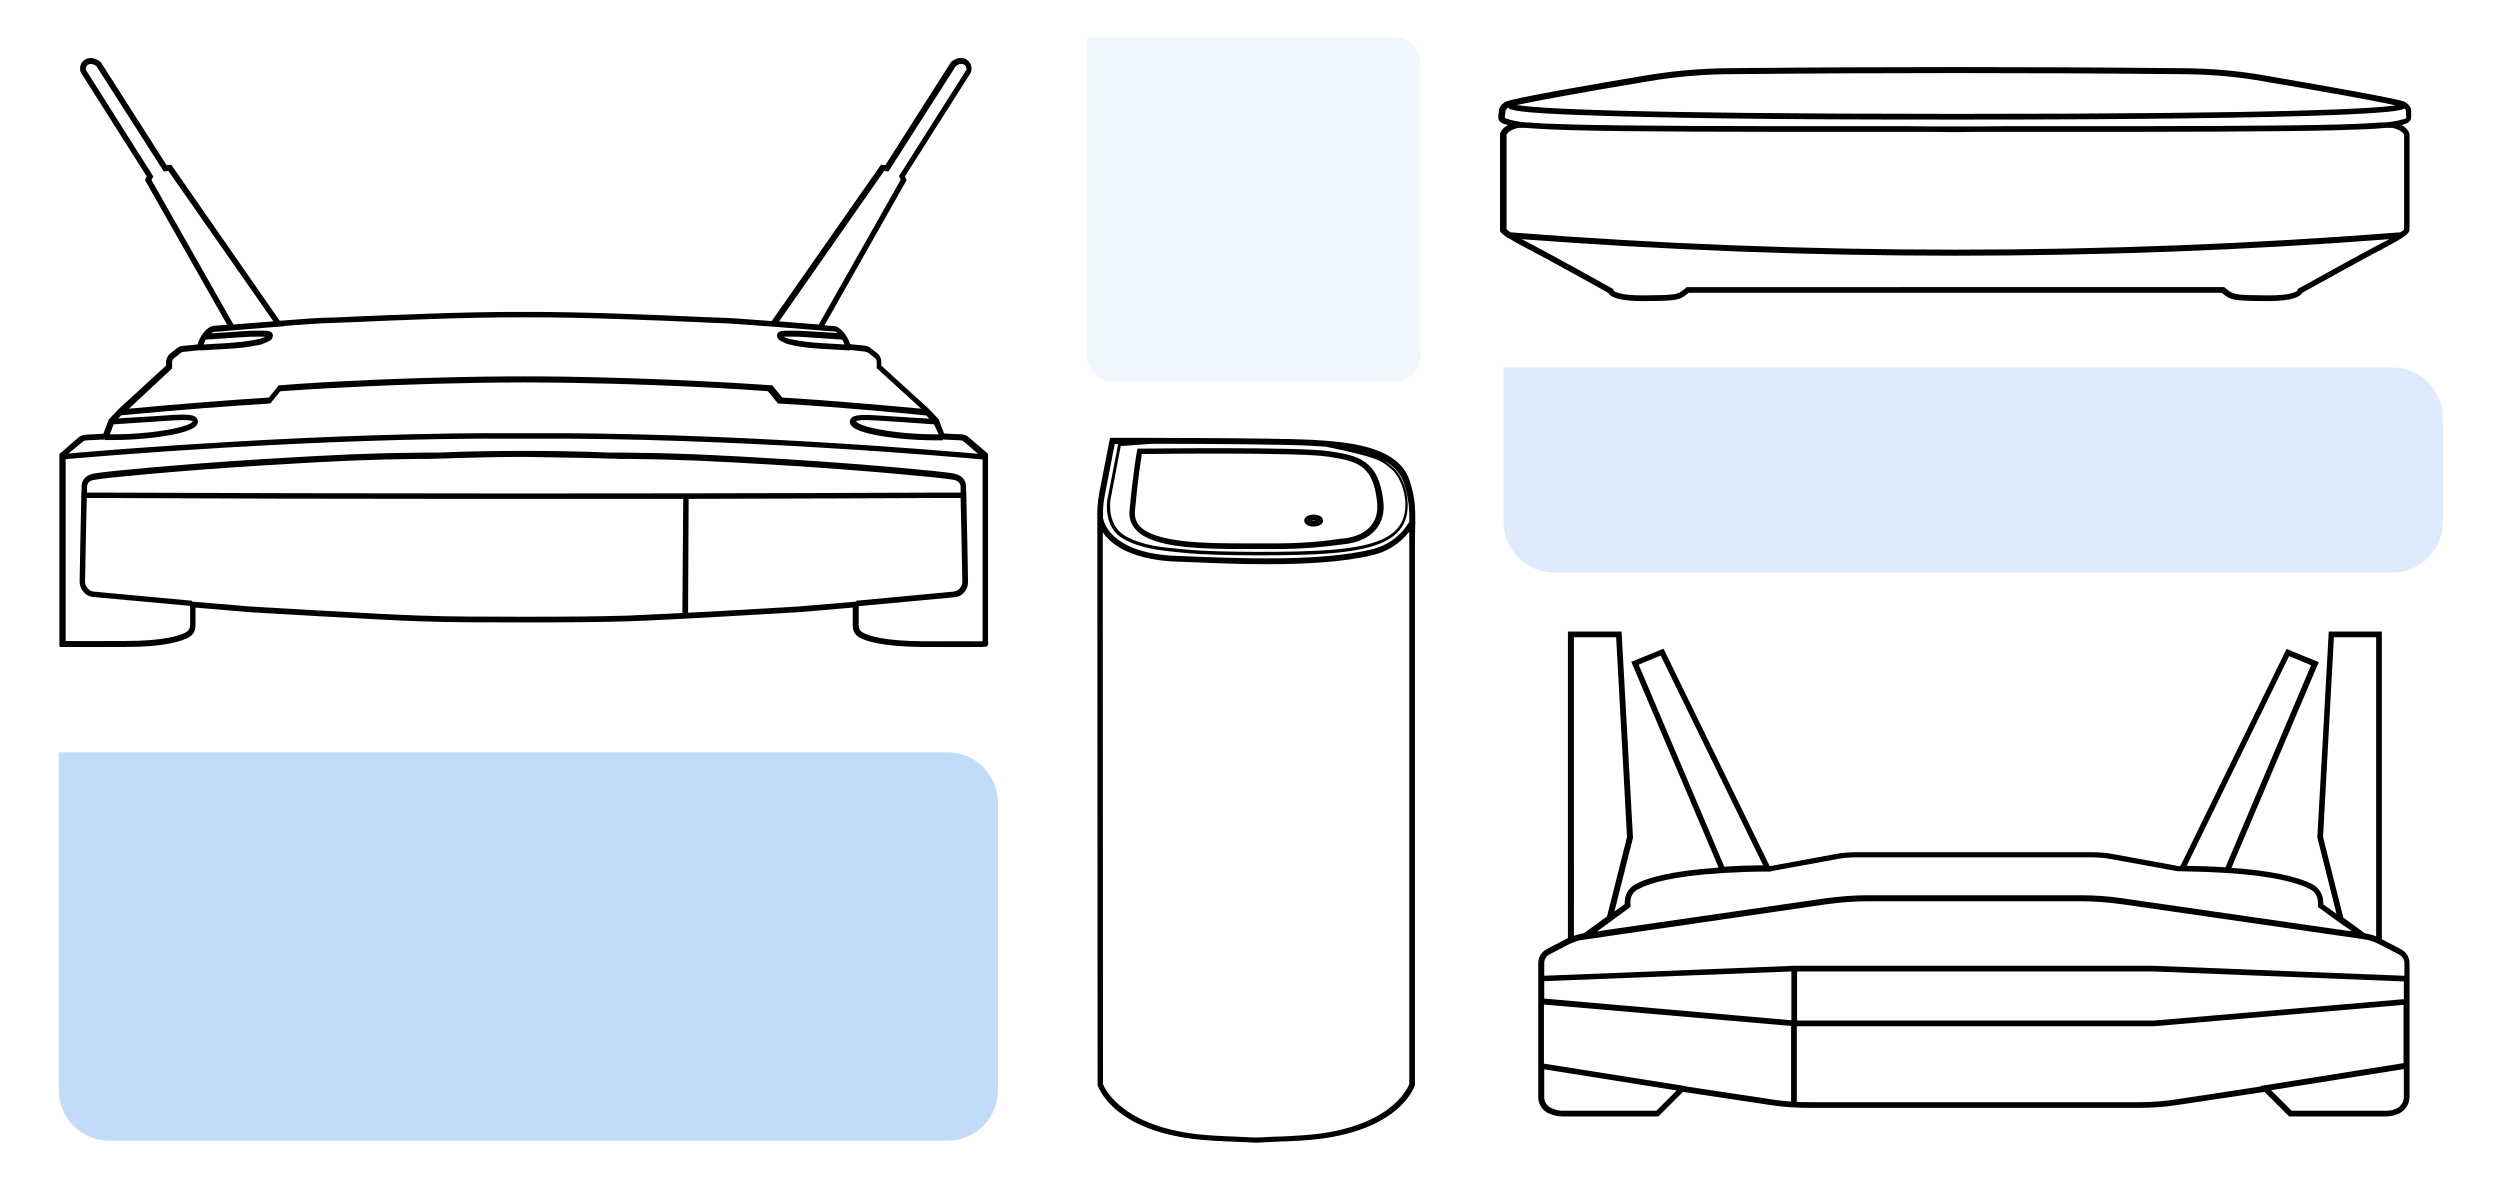<svg xml:space="preserve" style="enable-background:new 0 0 876 422;" viewBox="0 0 876 422" y="0px" x="0px" xmlns:xlink="http://www.w3.org/1999/xlink" xmlns="http://www.w3.org/2000/svg" id="Layer_1" version="1.1">
<style type="text/css">
	.st0{display:none;fill:none;stroke:#A0A0A0;stroke-width:0.5;stroke-miterlimit:10;}
	.st1{display:none;}
	.st2{opacity:6.000000e-02;fill:#0870EA;enable-background:new    ;}
	.st3{opacity:0.25;fill:#0870EA;enable-background:new    ;}
	.st4{opacity:0.14;fill:#0870EA;enable-background:new    ;}
</style>
<g id="background">
</g>
<g id="Layer_1_00000166660786660318009120000016522609722679599745_">
	<rect height="347.9" width="660.4" class="st0" y="3493.1" x="-779.4"></rect>
</g>
<g id="Layer_6">
</g>
<g id="Layer_5">
</g>
<g id="Layer_4">
</g>
<g id="Layer_3">
	<polygon points="1541.4,4742.2 1733.4,4742.8 1867.3,4721.7 1867.3,4675.6 1733.4,4669.3 1542.6,4669.3" class="st1"></polygon>
</g>
<g id="Layer_7">
</g>
<path d="M488.8,13.1H380.9v111.6c0,5,4.1,9,9,9h98.9c4.9,0,8.9-4,9-9V22.1C497.8,17.1,493.7,13.1,488.8,13.1z" class="st2"></path>
<path d="M332,263.6H20.6V382c0,9.8,7.9,17.7,17.7,17.7H332c9.8,0,17.7-8,17.7-17.7V281.3
	C349.7,271.5,341.8,263.6,332,263.6z" class="st3"></path>
<path d="M838.3,128.8H526.9v54.1c0,9.8,7.9,17.7,17.7,17.7h293.7c9.8,0,17.7-7.9,17.7-17.8v-36.3
	C856,136.7,848.1,128.8,838.3,128.8z" class="st4"></path>
<path d="M22,226.7c0.8,0,2.8,0,7.4,0c3.3,0,7.9,0,14.4,0c13.7,0,19.8-1.9,22.6-3.5c1.4-0.9,2.1-2.4,2.1-3.9v-6.4l18.8,1.6
	c0.5,0,46,2.8,59.9,3.2c10.2,0.4,23.5,0.4,36.4,0.4c15.1,0,27.3-0.1,36.4-0.4c14.1-0.4,59.5-3.2,60-3.2l18.8-1.6v6.4
	c0,1.7,0.8,3.2,2.2,4c2.6,1.5,8.6,3.3,22.5,3.4h0c9.1,0,15.1,0.1,18.3,0c4.2,0,4.2,0,4.4-0.9l0.1-0.8l-0.1-0.1V159l-6.9-5.9
	c-0.7-0.6-1.6-0.9-2.5-0.9c0,0,0,0,0,0l-6-0.3l-1.9-5l-3.4-3.6l-16.7-15.2v-1.4c0-1.1-0.5-2.2-1.4-2.9l-2.4-1.9
	c-0.6-0.5-1.5-0.7-2-0.8l-5.1-0.5c-0.2-0.7-0.7-1.9-1.5-3.1c-0.7-1.1-1.5-1.9-2.5-2.6c-0.5-0.4-1-0.6-1.5-0.6c0,0,0,0,0,0
	c-0.8-0.1-2-0.2-3.5-0.3l28.8-50.9l-0.6-1.3l23.1-36.4l0.1-0.3c0.3-1,0.2-3.3-1.9-4.4c-2.6-1.3-5,0.9-5.1,1l-0.1,0.1l-23,36.1
	l-1.5-0.2l-38.3,54.8c-8-0.6-15.7-1.2-18.5-1.2c-1.3,0-3.9-0.2-7.4-0.3c-13.5-0.6-41.6-1.8-59.8-1.7h-2.6c-18-0.1-46,1.1-59.5,1.7
	c-3.6,0.2-6.3,0.3-7.6,0.3c-2.7,0-9.7,0.5-17,1.1L60,57.7l-1.6,0.2l-23-36l-0.2-0.2c-0.1-0.1-2.5-2.2-5.1-1
	c-2.2,1.1-2.2,3.3-1.9,4.4l0,0.1l23.2,36.6l-0.6,1.3l28.8,50.7c-2.9,0.2-4.8,0.4-4.9,0.4l-0.4,0.1c-0.3,0.1-0.7,0.2-1.1,0.5
	c-2.5,1.7-3.6,4.6-4,5.9l-5.1,0.5c-0.9,0-1.8,0.6-2.1,0.8l-2.4,1.9c-0.8,0.7-1.4,1.8-1.4,2.9v1.3l-16.7,15.3l-3.4,3.6l-1.9,5l-6,0.3
	c-1,0-2,0.4-2.6,0.9l-6.8,5.9v66.6l0.1,1L22,226.7z M239.1,214.8c-7.8,0.4-14.8,0.7-19,0.9c-9.1,0.3-21.3,0.4-36.4,0.4
	c-12.9,0-26.2,0-36.4-0.4c-13.9-0.4-59.4-3.2-59.8-3.2l-20.2-1.7l0-0.3l-34.4-3.2c-0.9-0.1-1.7-0.5-2.2-1.2
	c-0.6-0.7-0.9-1.4-0.9-2.2c0-2.2,0.4-19.9,0.6-29.4c0.9,0,2.2,0,4,0c43.4,0.2,84.4,0.3,122.5,0.3c8.9,0,17.6,0,26.2,0h1.2
	c19.1,0,37.7,0,55.1,0L239.1,214.8z M30.5,170.4c0.1-0.9,0.6-1.7,1.5-2c0.4-0.1,1-0.3,1.9-0.4c4-0.7,30.5-3.2,57.8-4.9
	c27.9-1.7,38.3-2.1,55.3-2.3c1,0,2,0,3.1,0c1.1,0,2.2-0.1,3.4-0.1c2.1,0,4.2-0.1,6.4-0.2c7.2-0.2,15.4-0.4,23.7-0.4
	c8.3,0.1,16.5,0.3,23.7,0.4c2.2,0.1,4.3,0.1,6.4,0.2c1.1,0,2.2,0,3.3,0.1c1.1,0,2.1,0,3.1,0c0,0,0,0,0,0c17,0.2,27.4,0.6,55.3,2.3
	c27.3,1.7,53.8,4.2,57.9,4.9c0.9,0.1,1.5,0.3,1.8,0.4c0.9,0.4,1.4,1.1,1.5,2c0,0.6,0,1.3,0,2.2c-1.4,0-3.9,0-7.4,0
	c-20.4,0.1-71.9,0.3-130,0.3l-31.2,0v0c-41.1,0-86-0.1-133.6-0.3c-1.7,0-3,0-3.9,0C30.5,171.6,30.5,170.9,30.5,170.4z M300,210.8
	l-20.1,1.7c-0.3,0-21.1,1.3-38.8,2.2l0.2-39.9c39.9-0.1,72.6-0.2,87.9-0.3c3.5,0,6.1,0,7.4,0c0.2,9.5,0.6,27.2,0.6,29.4
	c0,0.9-0.3,1.6-0.9,2.3c-0.5,0.6-1.3,1-2.2,1.1l-34.1,3.2L300,210.8z M328.9,152.2c-3.6,0-12.4-0.1-21.1-1.8
	c-7.3-1.4-7.7-2.7-7.8-2.7c0,0,0-0.1,0-0.1l0.1-0.1c0.3-0.1,1.7-0.5,6.3-0.2c5.8,0.3,18,1.2,20.9,1.4L328.9,152.2z M295.1,119
	c0.4,0.6,0.7,1.3,0.8,1.7l-8.4-0.5c-3.7-0.2-6.5-0.6-9.1-1.1c-0.6-0.1-1.9-0.3-2.4-0.5l-0.2-0.1c-0.4-0.1-0.9-0.3-1.3-0.5
	c1.1-0.1,4.4,0,5.6,0L295.1,119z M309.8,59.9l1.5,0.2l23.6-36.9c0.3-0.3,1.6-1.2,2.8-0.6c1,0.5,1,1.5,0.9,1.9L315,61.7l0.6,1.3
	l-28.7,50.7l-13.9-1.1L309.8,59.9z M53.1,63.1l0.6-1.3L30.1,24.5c-0.1-0.4-0.1-1.4,0.9-1.9c1.2-0.6,2.5,0.3,2.8,0.6l23.6,36.9
	l1.6-0.2l36.8,52.7c-5,0.4-10.1,0.8-14,1.1L53.1,63.1z M72.1,119l15.2-1c1.2,0,4.5-0.1,5.7,0c-0.4,0.2-0.9,0.4-1.3,0.5l-0.2,0.1
	c-0.5,0.2-1.8,0.4-2.4,0.5c-2.5,0.5-5.3,0.8-9.1,1.1l-8.7,0.5C71.5,120.2,71.8,119.6,72.1,119z M60.3,129.1v-2.2
	c0-0.5,0.3-1,0.6-1.3l2.4-1.9c0.3-0.3,0.7-0.4,0.9-0.4l5.9-0.6l0,0.1l10.1-0.6c3.8-0.2,6.7-0.6,9.3-1.1c1.3-0.2,2.2-0.4,2.8-0.7
	l0.2-0.1c1.5-0.6,2.7-1,3-2.1c0.2-0.7,0.1-1.2-0.1-1.4c-0.4-0.7-1.3-0.8-2-0.9c-1.2-0.1-5.8,0-6,0l-13.3,0.9
	c0.1-0.1,0.3-0.2,0.4-0.3c0.1-0.1,0.4-0.2,0.6-0.2l0.1,0c0.5,0,2.7-0.2,5.7-0.5l0,0l18.8-1.5l0-0.1c6.9-0.5,13.2-1,15.8-1
	c1.3,0,4-0.2,7.7-0.3c13.5-0.6,41.4-1.8,59.4-1.7h2.6c18.1-0.1,46.2,1.1,59.7,1.7c3.5,0.2,6.1,0.3,7.4,0.3c6,0.2,34.4,2.5,40.4,3
	c0.2,0,0.2,0,0.3,0.1l0.1,0.1c0.1,0.1,0.3,0.2,0.4,0.3l-13-0.8c-0.2,0-4.8-0.1-6,0c-0.8,0.1-1.6,0.2-2,0.9c-0.2,0.3-0.4,0.8-0.1,1.4
	c0.3,1,1.5,1.5,3,2.1l0.1,0.1c0.6,0.2,1.5,0.4,2.8,0.7c2.6,0.5,5.5,0.9,9.3,1.1l10.1,0.6l0-0.2l5.4,0.6c0.4,0.1,0.9,0.3,1.1,0.4
	l2.4,1.9c0.4,0.3,0.6,0.8,0.6,1.3v2.2l15.6,14.2c-7.7-0.7-30.3-2.8-48.7-3.9l-3.5-4.3l-0.4,0c-0.4,0-35.9-2.7-79.4-3.1l-13.4,0v0
	c-43.5,0.3-78.9,3-79.3,3.1l-0.4,0l-3.5,4.3c-12.6,0.8-29.9,2.1-49,3.9L60.3,129.1z M39.8,148.7c2.4-0.2,15.2-1,21.2-1.4
	c4.8-0.3,6.1,0.1,6.4,0.2l0.1,0.1c0,0,0.1,0.1,0.1,0c0,0.1-0.5,1.4-7.8,2.8c-8.9,1.7-17.9,1.8-21.3,1.8L39.8,148.7z M29.1,154.7
	c0.3-0.3,0.8-0.4,1.2-0.4l6.5-0.3l0,0.2c0,0,0.8,0,2.2,0c3.9,0,12.5-0.2,21-1.8c7.8-1.5,9.1-3.1,9.3-4.3c0.2-0.9-0.3-1.6-0.7-1.9
	c-0.4-0.5-1.7-1.2-7.9-0.8c-5,0.3-14.9,1-19.3,1.2l1.1-1.1l0.2,0c20.2-1.9,38.6-3.3,51.6-4.1l0.4,0l3.5-4.3c4.4-0.3,41.6-3,85.4-3.1
	c43.8,0.1,81.1,2.7,85.5,3.1l3.5,4.3l0.4,0c21.5,1.2,49.2,3.9,51.6,4.2l1,1.1c-4.5-0.3-14.2-0.9-19.2-1.2c-6.2-0.4-7.5,0.4-7.9,0.8
	c-0.4,0.4-0.9,1.1-0.7,1.9c0.3,1.2,1.6,2.8,9.3,4.3c8.5,1.6,17.1,1.8,21,1.8c1.4,0,2.1,0,2.2,0l0-0.3l6.3,0.3c0.4,0,0.9,0.2,1.2,0.5
	l4.9,4.2c-13.8-1.2-90-7.7-159.3-7.2c-68.9-0.5-144.6,5.8-159.4,7.1L29.1,154.7z M22.9,160.9c9.2-0.8,87-7.6,158.4-7.2l2.4,0
	c0,0,0.1,0,0.1,0h2v0c71.6-0.4,149.8,6.5,158.5,7.3v63.7c-2.3,0-8.9,0-20.7,0c-14.2-0.1-19.6-2-21.5-3.2c-0.7-0.4-1.2-1.2-1.2-2.2
	v-6.9l33.4-3.1c1.5-0.1,2.8-0.8,3.6-1.8c0.9-1.1,1.3-2.2,1.3-3.6c0-2.3-0.4-21.3-0.6-30.6c-0.1-1.3-0.1-2.2-0.1-3.1
	c-0.1-1.7-1.2-3.1-2.7-3.8c-0.7-0.3-1.5-0.5-2.3-0.6c-4-0.7-30.6-3.2-58-4.9c-28-1.7-38.4-2.1-55.5-2.3c-1,0-2,0-3,0
	c-0.9,0-1.7,0-2.6,0v0l-0.4,0c0,0-0.1,0-0.1,0c-10.7-0.5-21.8-0.6-30.2-0.6c-0.1,0-0.1,0-0.2,0c-8.5,0-19.6,0.1-30.2,0.6h-0.6v0
	c-0.9,0-1.7,0-2.6,0c-1,0-2.1,0-3,0c-17.1,0.2-27.5,0.6-55.5,2.3c-27.4,1.7-54,4.2-57.9,4.9c-0.9,0.1-1.7,0.3-2.4,0.6
	c-1.5,0.6-2.6,2.1-2.7,3.8c0,0.8,0,1.8-0.1,3.1c-0.2,9.2-0.6,28.2-0.6,30.5c0,1.3,0.4,2.5,1.3,3.5c0.8,1.1,2.1,1.8,3.6,1.9l33.8,3.1
	v6.9c0,0.9-0.5,1.7-1.2,2.2c-2,1.2-7.5,3.2-21.5,3.2c-13.6,0.1-18.9,0-20.9,0V160.9z"></path>
<path d="M528.3,83.4c0.1,0,0.2,0,0.3,0c0,0,0,0,0,0c1.2,0.8,2.9,1.8,5.4,3.1c7.8,4,26.8,14.6,29.5,16.1c0.6,1.2,3.1,3,12.7,2.9
	c11.5-0.1,12.3-0.2,15.5-2.9h186.8c3.2,2.7,4.1,2.8,15.5,2.9h0.6c9.1,0,11.5-1.7,12.1-2.9c2.8-1.5,21.7-12.1,29.5-16.1h0
	c7.9-4.1,8-5.3,8.1-5.9c0-0.1,0-0.3,0-0.4V46.8l-0.1-0.2c-0.5-1.3-1.6-2.2-2.7-2.8c0.2-0.1,0.5-0.1,0.7-0.2c2.9-0.6,2.7-2.4,2.7-3.4
	c0-0.3-0.1-0.7,0-1l0-0.2c0-2.2-2.4-3.4-2.5-3.4c-3.1-1.4-48.7-9.1-49.1-9.2c-9-1.6-18.4-2.4-28.1-2.5c-30.6-0.3-57.6-0.4-80.1-0.4
	c-22.6,0-49.6,0.1-80.1,0.4c-9.6,0.1-19.1,1-28.1,2.5c-17.4,2.9-46.9,8-49.2,9.2c-0.1,0-2.5,1.2-2.5,3.4c0,0.3,0,0.5-0.1,0.9
	c-0.2,1.1-0.5,3.1,2.6,3.7c0.2,0.1,0.5,0.1,0.7,0.2c-1.1,0.6-2.2,1.5-2.7,2.8l-0.1,0.2v33.4c0,0.1,0,0.3,0,0.4c0,0.4,0.1,1,2.5,2.6
	L528.3,83.4z M835.5,84.7c-8.4,4.3-29.7,16.2-29.9,16.3l-0.5,0.3l0,0.4c-0.2,0.3-1.8,1.9-10.9,1.8c-11.5-0.1-11.6-0.2-14.6-2.7
	l-0.3-0.2H591.1l-0.3,0.2c-2.9,2.5-3,2.6-14.6,2.7c-9,0.1-10.7-1.5-10.9-1.8l0-0.4l-0.5-0.3c-0.2-0.1-21.5-12-29.9-16.3
	c-0.7-0.3-1.2-0.7-1.8-0.9c50.4,3.8,101.2,5.8,151.9,5.8c50.9,0,101.7-1.9,152.3-5.8C836.8,84,836.2,84.4,835.5,84.7z M577.5,28.5
	c8.9-1.5,18.2-2.4,27.7-2.5c30.5-0.3,57.5-0.4,80.1-0.4c22.5,0,49.5,0.1,80.1,0.4c9.5,0.1,18.8,0.9,27.7,2.5
	c18.9,3.2,39.1,6.8,46.2,8.4c-6.9,1.1-35.7,3-153.6,3c-121.3,0-148.4-2.1-154.2-3.1C537.8,35.4,554.7,32.3,577.5,28.5z M528.4,41.7
	c-1.2-0.3-1.2-0.4-1-1.4c0-0.4,0.1-0.8,0.1-1.2c0-0.6,0.6-1.2,1-1.4c0.5,0.9,3.5,1.8,24.7,2.6c12.8,0.5,30.2,0.9,51.8,1.2
	c21.6,0.3,47.6,0.4,77.8,0.4h5.7c60.3,0,103.9-0.6,129.6-1.6c18.8-0.8,23.3-1.5,24.4-2.3c0.3,0.3,0.6,0.6,0.6,1.1
	c-0.1,0.5,0,1,0,1.4c0.1,0.9,0.1,1.1-1.1,1.3l0,0c-0.3,0.1-0.6,0.1-0.8,0.2c-1.2,0.3-2.3,0.6-5.4,0.9h-1.2c-3,0.2-7.5,0.5-14.7,0.7
	c-18.8,0.6-70.2,0.6-70.8,0.6h-45.9l-9,0.1h-18l-9-0.1h-45.9c-0.5,0-52,0-70.8-0.6c-7.6-0.2-11.8-0.4-14.7-0.7h-1.2
	c-3.1-0.3-4.2-0.6-5.4-0.9C529,41.9,528.7,41.8,528.4,41.7z M527.9,80.3V47.2c0.7-1.5,3.1-2.2,4.1-2.4l2.4,0c0.4,0,0.8,0.1,1.2,0.1
	c3,0.2,7.5,0.5,14.7,0.7c18.8,0.6,70.3,0.6,70.8,0.6h55l9,0.1l9-0.1h55c0.5,0,52,0,70.8-0.6c7.6-0.2,11.9-0.4,14.8-0.7
	c0.4,0,0.8-0.1,1.1-0.1h2.5c0.5,0.1,3.2,0.7,4.1,2.4v33.2c-0.1,0.2-0.5,0.5-1.3,1c-103.4,8.1-208.4,8.1-311.9,0
	C528.4,80.8,528,80.5,527.9,80.3z"></path>
<path d="M841.3,332.6l-6.7-3.5V221.3H816l-4,72l0,0.2l6.7,26.7l-4.6-3.3v-0.7c0-2.6-1.4-5-3.7-6.3c-5.5-2.9-15.4-4.9-28.5-5.8
	l30.6-72.1l-11.3-4.6l-37.2,76.1h-0.5l-22.9-4.2c-2.5-0.5-5.2-0.7-8.1-0.7H651c-2.9,0-5.6,0.2-8.1,0.7l-22.8,4.2l-37.2-76.2
	l-11.3,4.6l30.6,72.1c-17.5,1.2-25.5,3.8-29.1,5.8c-2.3,1.2-3.8,3.6-3.8,6.3v0.7l-3.6,2.6l6.5-25.8l0-0.1l-4-72.2h-18.8v107.4
	l-7.5,3.9c-1.8,1-2.9,2.8-2.9,4.9v46.9c0,2.2,1.1,4.2,3,5.4c1.8,0.9,3.5,1.4,5.3,1.4h33.8l8.6-8.6l30.6,4.6c4.3,0.7,8.9,1,13.8,1
	h115c4.9,0,9.4-0.3,13.8-1l30.6-4.6l8.6,8.6H836c2,0,3.9-0.5,5.3-1.4c1.8-1.1,3-3.2,3-5.4v-46.9
	C844.3,335.4,843.2,333.6,841.3,332.6z M814,293.3l3.8-70h14.8v104.8c-1.2-0.5-2.4-0.8-3.6-1l-0.4-0.1l-7.5-5.5L814,293.3z
	 M802.1,229.9l7.7,3.2l-30,70.8c-4.1-0.3-8.5-0.4-13.6-0.5L802.1,229.9z M574.2,232.9l7.7-3.2l35.9,73.5c-4.6,0-9.2,0.2-13.6,0.5
	L574.2,232.9z M571.3,317.8v-1.7c0-2,1-3.7,2.7-4.5c3.6-2,11.7-4.6,29.7-5.7c5.1-0.3,10.3-0.5,15.7-0.5h0.7l0.6-0.1l0.3-0.1
	l22.3-4.1c2.4-0.5,5-0.7,7.7-0.7h81.4c2.8,0,5.3,0.2,7.7,0.7l23,4.2l1.5,0c6,0.1,11.1,0.3,15.8,0.6c17.1,1.1,25.3,3.7,29.1,5.7
	c1.7,0.9,2.7,2.6,2.7,4.5v1.7l7.3,5.3l4.6,3.2l-0.3,0l-2.3-0.3L744,314.8c-5.2-0.8-10.1-1.1-14.8-1.1h-75c-4.8,0-9.6,0.4-14.8,1.1
	l-76.8,11.1l-3,0.5L571.3,317.8z M551.5,223.3h14.8l3.8,70l-7,27.8L555,327l-0.5,0.1c-0.2,0-0.4,0.1-0.6,0.1c-0.1,0-0.1,0-0.2,0.1
	c-0.7,0.1-1.5,0.3-2.2,0.6V223.3z M580.4,389.2h-33c-1.4,0-2.8-0.4-4.3-1.2c-1.3-0.8-2-2.2-2-3.6v-9.7l46.4,7.4L580.4,389.2z
	 M627.7,386C627.7,386,627.7,386,627.7,386c-2.4-0.2-4.7-0.4-7-0.8l-29.9-4.5l0,0l0-0.1l-49.8-7.9V352l86.6,7.5V386z M627.7,357.5
	l-86.6-7.6v-6.1l86.6-3.4V357.5z M842.3,384.4c0,1.5-0.8,2.9-2,3.7c-1.2,0.8-2.6,1.1-4.3,1.1h-33l-7.2-7.2l46.5-7.4V384.4z
	 M842.3,372.5l-50.2,8l0,0.2l0,0l-29.5,4.5c-4.3,0.7-8.7,1-13.5,1h-115c-1.5,0-3,0-4.5-0.1v-26.5l125.1,0l87.5-7.5V372.5z
	 M842.3,350.1l-87.6,7.5l-125,0v-17.2l124.7,0l87.9,3.5V350.1z M842.3,341.9l-87.9-3.5l-125.7,0l-87.6,3.5v-4.4
	c0-1.3,0.7-2.5,1.9-3.1l6.7-3.5l1.2-0.5c0.8-0.3,1.6-0.7,2.6-0.9l9.5-1.4l76.7-11.2c5.1-0.7,9.9-1.1,14.6-1.1h75
	c4.7,0,9.4,0.4,14.6,1.1l77.4,11.2l6.8,1l0.6,0.1c1.3,0.2,2.7,0.6,4.2,1.3l0.2,0.1l1.6,0.8l5.8,3c1.2,0.6,2,1.8,2,3.1V341.9z"></path>
<path d="M436,192.4c2.4,0,4.7,0,6.8,0c1.1,0,2.2,0,3.3,0c11.2,0,18.7-0.9,22.4-1.4l2.4-0.3c2.3-0.2,7.9-1.1,11.3-5.3
	c2.1-2.6,3-5.9,2.5-9.9c-1.6-14.6-9.2-15.9-18.9-17.4l-0.2,0c-9.9-1.6-63.9-0.9-66.2-0.9l-0.8,0l-0.2,0.8c0,0.1-1.3,6.7-2.6,20.8
	c-0.3,2.7,0.5,4.9,2.2,6.8C404,192.3,421.8,192.3,436,192.4z M397.7,178.9c1-11.2,2.1-17.7,2.4-19.8c7-0.1,56-0.6,65,0.9l0.2,0
	c9.9,1.6,15.8,2.6,17.2,15.7c0.4,3.5-0.3,6.3-2.1,8.5c-3,3.7-8.3,4.4-10,4.5l-2.4,0.3c-3.2,0.5-12,1.6-25.3,1.4c-2.1,0-4.4,0-6.8,0
	c-13.1,0-31.2-0.1-36.7-6.2C398,182.7,397.5,181,397.7,178.9z"></path>
<path d="M460.3,184.5c1.9,0,3.3-0.9,3.3-2.1s-1.4-2.1-3.3-2.1s-3.3,0.9-3.3,2.1S458.4,184.5,460.3,184.5z M461.1,182.4
	c-0.4,0.1-1.2,0.1-1.7,0C459.9,182.3,460.7,182.3,461.1,182.4z"></path>
<path d="M495.9,180.7c0-0.8,0-1.7-0.1-2.6c0-0.6,0-1.1-0.1-1.7c-0.3-2.8-0.9-5.5-1.8-8.1l-0.1-0.3c-4.3-12.2-23.1-13.2-34.3-13.9
	c-12.3-0.7-69.2-0.7-69.8-0.7H389l-0.2,0.8c0,0.1-2.9,14.7-3.6,18.4l0,0.2c0,0.1-0.1,0.3-0.1,0.4c-0.5,2.8-0.7,5.7-0.6,9.3
	l0.1,197.4l0,0.3c0.2,0.7,5.8,17.7,40.6,19.5c0.6,0.1,1.2,0.1,1.8,0.1c0.6,0,1.2,0,1.7,0.1c1.7,0.1,3.3,0.1,4.8,0.2
	c2.5,0.1,4.7,0.2,6.7,0.3c1.8-0.1,3.8-0.2,6.2-0.3c1.6-0.1,3.3-0.2,5.3-0.2c0.5,0,1.1-0.1,1.7-0.1c0.6,0,1.2-0.1,1.8-0.1
	c34.8-1.8,40.4-18.8,40.6-19.5l0-0.1V188.5l0.1-4.5v-0.8c0.1-0.2,0.1-0.3,0.1-0.3l-0.1-0.1V180.7z M480.5,159.3
	c-1.1-0.3-2.3-0.7-3.9-1.1C478,158.5,479.2,158.9,480.5,159.3z M403.7,155.5c17.8,0,47.3,0.2,55.7,0.7c1.5,0.1,3.2,0.2,5,0.3
	c18.2,3.7,19.7,4.9,22.8,7.6l0.6,0.5c3.6,3.2,6.6,12.6,3.1,18.8c-3.1,5.4-10.5,8.2-24.9,9.3c-12.2,1-40.3,0.8-48.7,0
	c-1.1-0.1-2.1-0.2-3.2-0.3c-7.1-0.6-13.7-1.2-19.8-4.6c-6.6-3.8-5.2-12.5-5.2-12.6l3.6-18.9L403.7,155.5z M493.8,188.5v191.4
	c-0.6,1.5-7,16.3-38.8,18c-0.6,0-1.1,0.1-1.7,0.1c-0.6,0-1.2,0.1-1.8,0.1c-1.9,0.1-3.7,0.2-5.3,0.2c-2.3,0.1-4.4,0.2-6.1,0.3
	c-1.9-0.1-4.1-0.2-6.6-0.3c-1.5-0.1-3.1-0.1-4.7-0.2c-0.6-0.1-1.2-0.1-1.8-0.1c-0.6,0-1.1,0-1.7-0.1c-31.7-1.7-38.2-16.5-38.8-18
	l-0.1-193.4c2.6,3.9,8.9,9.1,23.8,10.2l2.6,0.1c9.3,0.4,20.2,0.9,31,0.9c13.5,0,26.9-0.7,37.2-3.2c5.2-1.2,9.6-4.1,12.8-8.2
	L493.8,188.5z M493.9,182.7c-0.3,0.5-0.7,1.2-1.4,2.1c-2.9,3.9-7.1,6.6-11.9,7.7c-18.1,4.4-46.7,3.2-67.7,2.3l-2.5-0.1
	c-22.1-1.5-23.7-12.5-23.8-12.9l-0.1,0c-0.1-3.1,0.1-5.7,0.6-8.1l0-0.2c0-0.1,0.1-0.3,0.1-0.4c0.6-3.2,2.8-14.4,3.4-17.5
	c0.3,0,0.7,0,1.2,0l-3.8,19.6c0,0.1-1.6,9.5,5.6,13.6c6.3,3.5,13,4.1,20.2,4.8c1.1,0.1,2.1,0.2,3.2,0.3c4.4,0.4,14.1,0.7,24.2,0.7
	c9.3,0,18.8-0.2,24.7-0.7c14.7-1.2,22.4-4.1,25.7-9.9c3.7-6.5,0.6-16.7-3.3-20l-0.6-0.5c-1.1-0.9-2-1.7-3.4-2.5
	c3.4,1.8,6.1,4.2,7.4,7.7l0.1,0.3c0.9,2.5,1.5,5.1,1.8,7.8c0.1,0.5,0.1,1,0.1,1.5l0,0.1c0.1,0.7,0.1,1.6,0.1,2.4V182.7z"></path>
</svg>
